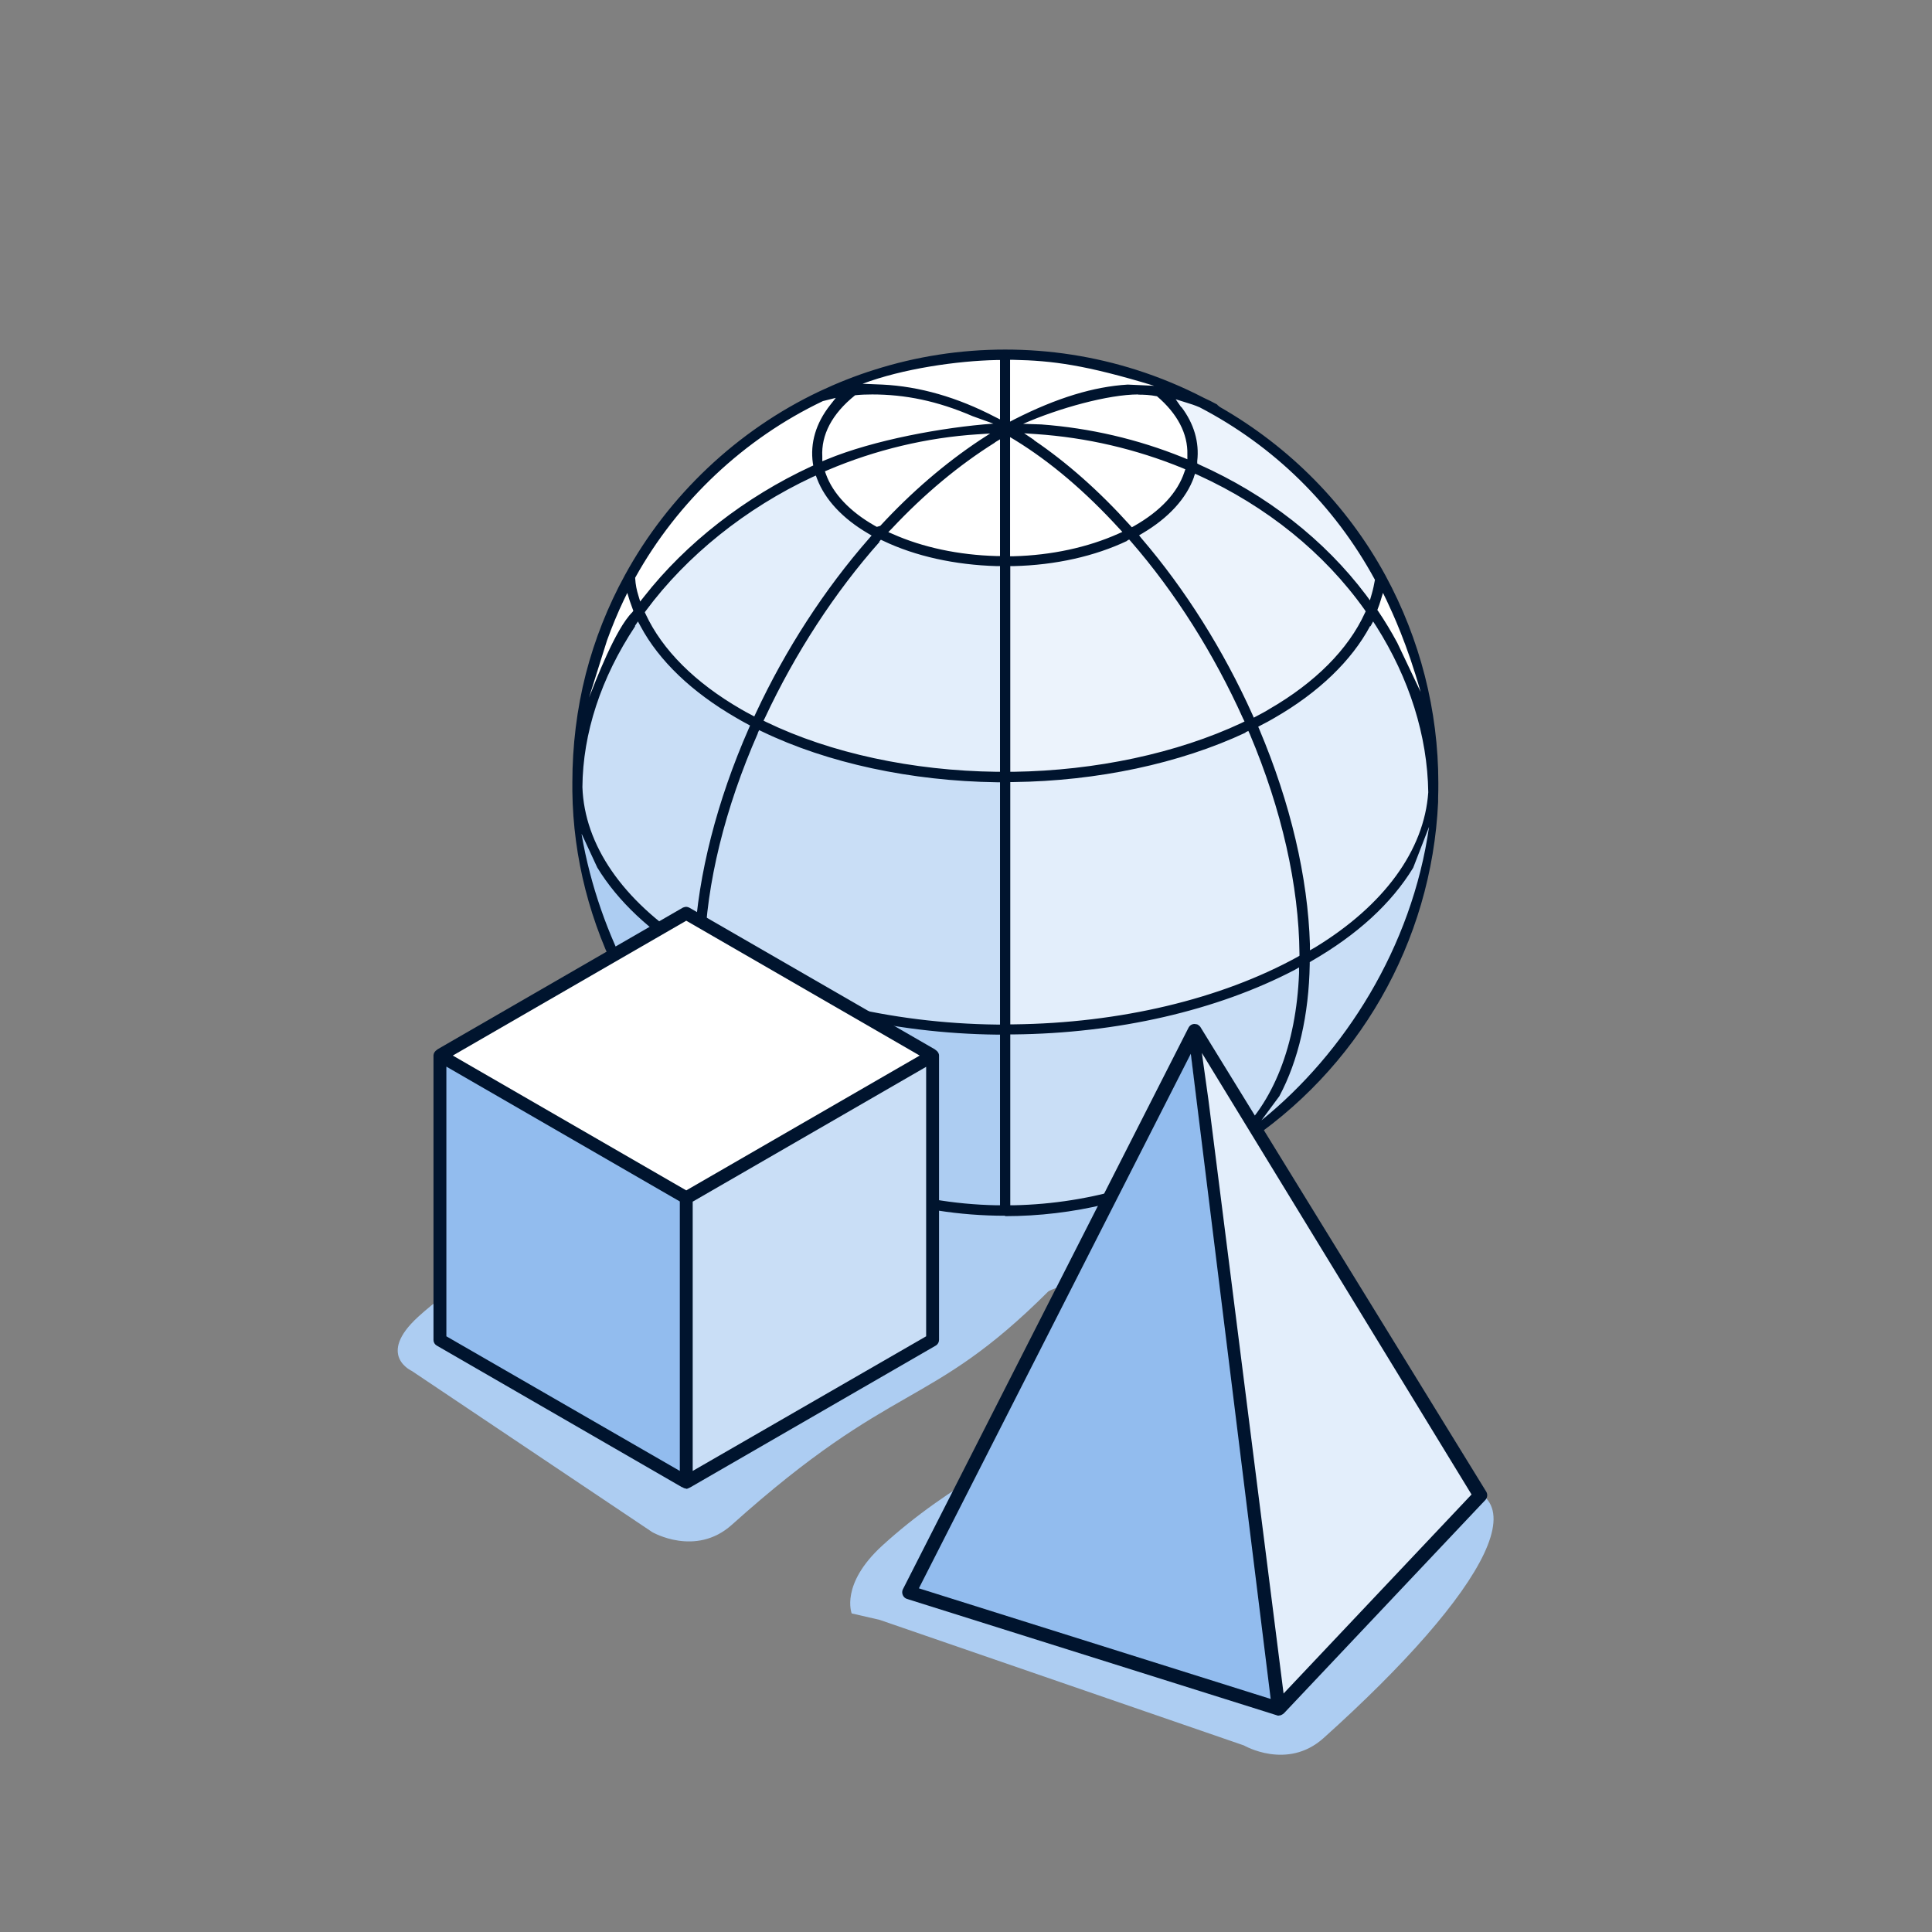 <?xml version="1.0" encoding="UTF-8"?>
<svg id="Ebene_1" xmlns="http://www.w3.org/2000/svg" viewBox="0 0 96 96">
    <rect x="0" y="0" width="96" height="96" fill="#808080" stroke="none"/>
    <g id="Group-4">
        <path id="Fill-2"
              d="m20.49,68.14l11.92,7.99s2.15,1.25,3.95-.36c8.11-7.28,9.77-5.66,15.72-11.59.35-.36,10.71-3.02,9.11-4.16s-15.75-5.18-15.75-5.18c0,0-18.06,4.56-24.66,10.59-2.1,1.92-.3,2.7-.3,2.7"
              style="fill:#adcdf2; fill-rule:evenodd; stroke-width:0px;"/>
    </g>
    <g id="Group-4-2">
        <path id="Fill-2-2"
              d="m43.71,80.49l18.1,6.24s2.15,1.25,3.95-.36c8.11-7.28,11.42-13.01,5.28-12.54.35-.36.15-.64-1.45-1.78s-9.9-3.24-9.9-3.24c0,0-9.24,1.96-15.85,7.99-2.1,1.92-1.52,3.37-1.52,3.37"
              style="fill:#adcdf2; fill-rule:evenodd; stroke-width:0px;"/>
    </g>
    <g id="globe">
        <path d="m71.22,38.89c0,.24,0,.49-.01.73,0-.08,0-.17,0-.26,0,0,0,0,0,0-.05-3.3-1.2-6.37-3.03-9.02.23-.54.38-1.09.45-1.64,1.65,3.02,2.6,6.5,2.6,10.19Z"
              style="fill:#fff; stroke-width:0px;"/>
        <path d="m71.2,39.36c0,.09,0,.17,0,.26-.12,7.19-4.05,13.46-9.71,17.13,2.08-1.81,3.33-5,3.34-9.09.05-.03.1-.06.15-.09,3.95-2.25,6.01-5.22,6.21-8.21Z"
              style="fill:#c9def6; stroke-width:0px;"/>
        <path d="m71.2,39.35s0,0,0,0c-.2,2.98-2.26,5.95-6.21,8.21-.05.03-.1.06-.15.09,0-.03,0-.06,0-.09,0-3.69-.98-7.73-2.65-11.58.35-.17.68-.35,1.01-.54,2.53-1.46,4.19-3.24,4.97-5.11,1.83,2.65,2.98,5.72,3.03,9.02Z"
              style="fill:#e3eefb; stroke-width:0px;"/>
        <path d="m68.62,28.7h0c-.08.55-.23,1.1-.45,1.64-2.13-3.08-5.26-5.58-8.95-7.17.27-1.3-.27-2.65-1.64-3.76.77.1,1.49.3,2.16.59,3.76,1.95,6.86,4.99,8.89,8.7Z"
              style="fill:#ecf3fc; stroke-width:0px;"/>
        <path d="m68.17,30.33c-.78,1.88-2.43,3.65-4.97,5.11-.33.19-.66.37-1.01.54-1.5-3.45-3.56-6.73-5.98-9.47.12-.06.23-.12.35-.19,1.54-.88,2.42-2.01,2.66-3.16,3.69,1.58,6.82,4.08,8.95,7.17Z"
              style="fill:#ecf3fc; stroke-width:0px;"/>
        <path d="m64.84,47.57s0,.06,0,.09c-4.13,2.34-9.51,3.51-14.89,3.51v-12.55c4.36,0,8.73-.88,12.24-2.63,1.68,3.85,2.65,7.89,2.65,11.58Z"
              style="fill:#e3eefb; stroke-width:0px;"/>
        <path d="m64.84,47.65c-.01,4.1-1.26,7.28-3.34,9.09-3.33,2.16-7.29,3.41-11.55,3.41v-8.99c5.38,0,10.75-1.17,14.89-3.51Z"
              style="fill:#c9def6; stroke-width:0px;"/>
        <path d="m57.58,19.4c1.37,1.11,1.92,2.46,1.64,3.76-2.78-1.2-5.87-1.87-9.1-1.9,2.77-1.57,5.28-2.14,7.45-1.87Z"
              style="fill:#fff; stroke-width:0px;"/>
        <path d="m59.73,20c-.67-.3-1.39-.5-2.16-.59-.3-.24-.64-.48-1.02-.7-.05-.03-.1-.06-.16-.09,1.16.37,2.28.83,3.34,1.38Z"
              style="fill:#fff; stroke-width:0px;"/>
        <path d="m56.21,26.51c2.42,2.74,4.48,6.03,5.98,9.47-3.51,1.75-7.87,2.63-12.24,2.63v-10.72c2.24,0,4.48-.46,6.25-1.39Z"
              style="fill:#ecf3fc; stroke-width:0px;"/>
        <path d="m57.58,19.4c-2.17-.27-4.69.3-7.45,1.87-.05,0-.11,0-.16,0,0,0,0,0,0,0v-3.64c2.25,0,4.41.35,6.44,1,.05.03.1.06.16.09.38.22.72.45,1.02.7Z"
              style="fill:#fff; stroke-width:0px;"/>
        <path d="m59.22,23.17c-.24,1.15-1.12,2.29-2.66,3.16-.11.06-.23.13-.35.19-1.87-2.12-3.96-3.91-6.16-5.2.03-.02.05-.03.08-.04,3.22.02,6.32.7,9.1,1.9Z"
              style="fill:#fff; stroke-width:0px;"/>
        <path d="m50.04,21.31c2.21,1.29,4.29,3.08,6.16,5.2-1.77.93-4.01,1.39-6.25,1.39v-6.54s0,0,0,0c.03-.02.05-.03.08-.04Z"
              style="fill:#fff; stroke-width:0px;"/>
        <path d="m50.12,21.27s-.05.03-.08.04c-.03-.02-.05-.03-.08-.05.05,0,.11,0,.16,0Z"
              style="fill:#fff; stroke-width:0px;"/>
        <path d="m50.04,21.31s-.05.03-.08.04c0,0,0,0,0,0v-.1h0s.05.03.08.05Z" style="fill:#fff; stroke-width:0px;"/>
        <polygon points="49.96 21.27 49.95 21.27 49.95 21.26 49.96 21.27" style="fill:#fff; stroke-width:0px;"/>
        <path d="m49.95,60.15h0c-4.66,0-8.97-1.51-12.47-4.05h0l.02-.03c-1.96-2.08-2.8-5.13-2.75-8.59.05.03.11.06.16.09,4.2,2.32,9.6,3.6,15.04,3.6v8.99Z"
              style="fill:#adcdf2; stroke-width:0px;"/>
        <path d="m49.95,38.62v12.55c-5.44,0-10.84-1.27-15.04-3.6-.05-.03-.1-.06-.16-.09.06-3.6,1.09-7.65,2.85-11.54,3.53,1.79,7.94,2.68,12.35,2.68Z"
              style="fill:#c9def6; stroke-width:0px;"/>
        <path d="m49.95,27.9v10.72c-4.41,0-8.83-.9-12.35-2.68,1.53-3.39,3.62-6.66,6.11-9.41,1.77.92,4.01,1.38,6.24,1.38Z"
              style="fill:#e3eefb; stroke-width:0px;"/>
        <path d="m49.95,21.36v6.54c-2.24,0-4.47-.46-6.24-1.38,1.88-2.07,3.98-3.85,6.24-5.16Z"
              style="fill:#fff; stroke-width:0px;"/>
        <path d="m49.95,21.27v.1c-2.26,1.31-4.36,3.08-6.24,5.16-.12-.06-.24-.13-.36-.2-1.5-.86-2.38-1.95-2.65-3.07,2.84-1.26,6-1.99,9.25-1.99Z"
              style="fill:#fff; stroke-width:0px;"/>
        <path d="m49.95,21.26h0c-3.25,0-6.41.73-9.25,1.99-.32-1.33.23-2.73,1.65-3.87,2.24-.23,4.89.31,7.6,1.88Z"
              style="fill:#fff; stroke-width:0px;"/>
        <path d="m49.95,17.62v3.64c-2.72-1.57-5.37-2.1-7.6-1.88.3-.24.63-.46,1-.68.05-.03.11-.06.16-.09,0,0,0,0,0,0,2.03-.64,4.19-.99,6.43-.99h0Z"
              style="fill:#fff; stroke-width:0px;"/>
        <path d="m43.35,26.33c.12.07.24.13.36.2-2.49,2.75-4.58,6.02-6.11,9.41-.3-.16-.61-.31-.9-.49-2.52-1.45-4.17-3.21-4.95-5.07,2.15-2.99,5.29-5.5,8.95-7.12.27,1.12,1.15,2.21,2.65,3.07Z"
              style="fill:#e3eefb; stroke-width:0px;"/>
        <path d="m43.51,18.61c-.05.03-.11.06-.16.09-.37.21-.71.44-1,.68-.53.05-1.04.15-1.52.29.86-.41,1.76-.77,2.69-1.06Z"
              style="fill:#fff; stroke-width:0px;"/>
        <path d="m40.82,19.67c.48-.14.99-.24,1.52-.29-1.42,1.14-1.97,2.54-1.65,3.87-3.66,1.62-6.8,4.14-8.95,7.12-.24-.55-.39-1.11-.47-1.68,2.15-3.93,5.49-7.1,9.55-9.03Z"
              style="fill:#fff; stroke-width:0px;"/>
        <path d="m37.5,56.07l-.02.03c-5.25-3.82-8.74-9.98-8.79-16.92,0-.02,0-.03,0-.04.11,3.02,2.12,6.02,6.06,8.33-.06,3.47.79,6.51,2.75,8.59Z"
              style="fill:#adcdf2; stroke-width:0px;"/>
        <path d="m36.7,35.45c.29.17.59.33.9.49-1.76,3.89-2.79,7.94-2.85,11.54-3.94-2.32-6.01-5.32-6.06-8.33,0,0,0-.02,0-.02,0,0,0-.01,0-.02.02-3.09,1.17-6.09,3.06-8.72.78,1.86,2.44,3.62,4.95,5.07Z"
              style="fill:#c9def6; stroke-width:0px;"/>
        <path d="m31.28,28.7c.08.57.24,1.13.47,1.68-1.9,2.63-3.02,5.63-3.06,8.72,0-.02,0-.04,0-.07,0-.05,0-.1,0-.15,0-1.85.24-3.64.68-5.35.44-1.71,1.09-3.33,1.92-4.84Z"
              style="fill:#fff; stroke-width:0px;"/>
        <path d="m28.69,39.12v.06s0-.04,0-.06Z" style="fill:#fff; stroke-width:0px;"/>
        <path d="m49.95,60.41c-4.55,0-8.91-1.41-12.59-4.08-5.51-4-8.84-10.36-8.92-17.02v-.42c0-1.83.22-3.65.67-5.41.44-1.7,1.09-3.35,1.94-4.9,2.16-3.96,5.59-7.2,9.66-9.13.87-.41,1.79-.78,2.72-1.07,2.1-.67,4.29-1.01,6.52-1.01s4.41.34,6.52,1.01c1.16.37,2.29.84,3.35,1.39.24.11.44.21.66.33l.02.03.11.09c3.48,1.99,6.33,4.88,8.23,8.37,1.72,3.17,2.63,6.72,2.63,10.31,0,.24,0,.49-.01.73v.22c-.32,6.97-3.98,13.33-9.82,17.12-.53.45-1.08.81-1.66,1.09-.03.02-.07.02-.11.02h-.06s-.11,0-.11,0c-3.02,1.54-6.39,2.35-9.76,2.35Zm14.37-12.21c-3.85,2.01-8.8,3.15-13.96,3.2h-.16v8.49h.16c3.91-.08,7.7-1.23,10.96-3.34,1.95-1.72,3.09-4.62,3.23-8.2v-.28s-.23.13-.23.13Zm-29.31-.03c.07,3.28.99,5.95,2.67,7.73,3.51,2.55,7.59,3.91,11.85,3.99h.16s0-8.48,0-8.48h-.16c-5.18-.06-10.25-1.26-14.29-3.38l-.24-.13v.27Zm35.21-5.05c-1.08,1.77-2.78,3.33-5.06,4.64l-.08.05v.09c-.04,2.52-.56,4.79-1.51,6.57l-.89,1.2c4.12-3.33,7.48-8.6,8.33-14.59l-.79,2.04Zm-41.32-1.66c.88,5.12,3.47,9.71,6.6,12.67l.26-.19c-.84-1.74-1.27-3.84-1.26-6.23v-.09s-.08-.05-.08-.05c-2.13-1.29-3.72-2.79-4.74-4.46l-.77-1.66Zm8.76-5.03c-1.64,3.73-2.56,7.47-2.65,10.81v.1s.08.05.08.05c4.02,2.21,9.15,3.46,14.44,3.52h.16s0-12.04,0-12.04h-.16c-4.26-.06-8.4-.95-11.66-2.52l-.15-.07-.07.15Zm24.24-.03c-3.28,1.54-7.38,2.41-11.54,2.46h-.16v12.04h.16c5.28-.06,10.3-1.25,14.13-3.36l.08-.05v-.1c-.03-3.39-.88-7.16-2.47-10.92l-.07-.15-.15.07Zm6.18-5.29c-.92,1.72-2.56,3.3-4.75,4.56-.22.13-.44.25-.68.37l-.13.07.06.14c1.54,3.65,2.41,7.34,2.51,10.69v.28s.25-.14.25-.14c3.43-2.09,5.43-4.83,5.63-7.71-.04-2.81-.94-5.66-2.59-8.26l-.15-.23-.13.24Zm-36.52.01c-1.7,2.56-2.6,5.32-2.62,7.99.1,2.88,2,5.63,5.34,7.77l.23.15v-.28c.18-3.29,1.11-6.94,2.7-10.56l.06-.14-.13-.07c-.21-.11-.4-.22-.57-.32-2.18-1.26-3.82-2.82-4.74-4.54l-.13-.24-.15.22Zm24.46-4.25c-1.62.77-3.57,1.21-5.66,1.26h-.16v10.22h.16c4.09-.06,8.12-.92,11.34-2.43l.14-.07-.07-.14c-1.45-3.22-3.37-6.27-5.58-8.81l-.08-.09-.11.05Zm-12.31.05c-2.23,2.51-4.2,5.54-5.7,8.75l-.07.14.14.07c3.19,1.54,7.26,2.42,11.45,2.47h.16s0-10.22,0-10.22h-.16c-2.08-.06-4.04-.49-5.65-1.26l-.11-.05-.08.09Zm15.62-3.22c-.38,1.07-1.27,2.04-2.56,2.8l-.17.1.12.15c2.18,2.54,4.08,5.57,5.51,8.75l.07.16.15-.08c.21-.11.42-.22.61-.34,2.29-1.32,3.94-2.98,4.76-4.78l.04-.08-.05-.08c-2.01-2.83-4.87-5.14-8.27-6.69l-.16-.07-.06.17Zm-18.95,0c-3.32,1.55-6.26,3.91-8.28,6.64l-.06.08.04.09c.83,1.79,2.47,3.42,4.74,4.73.15.09.32.18.51.28l.15.08.07-.15c1.48-3.18,3.43-6.18,5.63-8.69l.13-.15-.17-.1c-1.27-.74-2.15-1.69-2.54-2.72l-.06-.16-.16.07Zm-9.39,6.13c-.3.63-.57,1.28-.83,2l-.89,2.83c.33-.83,1.31-3.41,2.15-4.24l.05-.07-.03-.08c-.05-.14-.1-.28-.15-.42l-.12-.39-.18.37Zm37.61.02c-.04.13-.08.26-.13.38l-.03.08.05.07c.33.49.64,1,.94,1.56l1.16,2.44c-.67-2.38-1.4-3.93-1.69-4.55l-.18-.37-.12.39Zm-27.71-9.92c-3.91,1.86-7.22,4.98-9.33,8.78.02.36.08.62.16.88l.09.3.19-.24c2.09-2.67,5.04-4.96,8.3-6.47l.11-.05-.02-.12c-.14-.99.15-1.98.85-2.87l.29-.37-.64.16Zm17.81.29c.63.83.9,1.76.79,2.69v.12s.09.05.09.05c3.36,1.5,6.23,3.74,8.3,6.49l.19.26.09-.31c.07-.24.12-.48.16-.71-2.03-3.73-5.04-6.66-8.71-8.57-.23-.1-.47-.18-.71-.25l-.48-.15.27.39Zm-8.51,7.42h.17c1.89-.05,3.69-.44,5.21-1.12l.2-.09-.15-.16c-1.68-1.84-3.42-3.32-5.18-4.4l-.25-.15v5.93Zm-.75-5.65c-1.79,1.12-3.52,2.56-5.14,4.29l-.16.16.21.09c1.5.67,3.29,1.05,5.17,1.1h.17s0-5.8,0-5.8l-.25.15Zm1.95-.11c1.62,1.1,3.23,2.52,4.77,4.23l.08.09.11-.06c1.32-.75,2.16-1.66,2.5-2.68l.05-.14-.14-.06c-2.32-.95-4.77-1.52-7.28-1.69l-.59-.04.49.33Zm-2.8-.3c-2.52.16-5.09.77-7.46,1.78l-.14.06.05.14c.35.97,1.19,1.86,2.42,2.56l.11.06.17-.05c1.55-1.68,3.22-3.11,4.95-4.26l.51-.33-.6.04Zm-5.25-1.98c-.29,0-.57.01-.85.04-1.16.93-1.69,1.98-1.63,3.05v.23s.22-.09.22-.09c2.34-.97,5.79-1.6,8.28-1.78l-1.03-.37c-1.76-.76-3.35-1.08-5-1.08Zm13.22,0c-1.47,0-3.92.67-5.72,1.46l.9.03c2.42.18,4.79.73,7.04,1.64l.22.09v-.23c.03-1.04-.5-2.04-1.51-2.9-.36-.07-.65-.08-.93-.08Zm-6.37,1.35l.23-.12c2.09-1.06,3.93-1.62,5.62-1.72l1.31.06c-3.42-1.04-5.05-1.25-7-1.29h-.16s0,3.06,0,3.06Zm-.67-3.06c-1.96.04-4.67.43-6.66,1.18l.99.04c1.84.09,3.72.63,5.6,1.61l.24.12v-2.95h-.16Z"
              style="fill:#00142e; stroke-width:0px;"/>
    </g>
    <g id="cube">
        <polygon points="46.34 52.45 46.34 66.58 34.1 73.65 34.1 59.52 46.34 52.45"
                 style="fill:#c9def6; stroke-width:0px;"/>
        <polygon points="46.34 52.45 34.1 59.52 21.86 52.45 34.1 45.38 46.34 52.45"
                 style="fill:#fff; stroke-width:0px;"/>
        <polygon points="34.1 59.52 34.1 73.65 21.86 66.58 21.86 52.45 34.1 59.52"
                 style="fill:#92bcee; stroke-width:0px;"/>
        <path d="m34.1,73.97s-.09-.01-.14-.04l-.05-.03h-.02s-12.19-7.04-12.19-7.04c-.1-.06-.16-.16-.16-.28v-14.14s.01-.09.04-.14c.05-.07.07-.09.1-.11l.04-.03.02-.02,12.19-7.04s.1-.04.16-.04.11.02.16.04l12.2,7.04.05.04s.07.05.09.08c.06.09.07.14.07.18v14.14c0,.11-.06.22-.16.28l-12.19,7.04-.06.03c-.06.03-.11.05-.15.05Zm-11.92-7.57l11.6,6.69v-13.39l-11.6-6.7v13.39Zm12.24-6.7v13.39l11.6-6.69v-13.39l-11.6,6.7Zm-11.92-7.25l11.6,6.7,11.6-6.7-11.6-6.7-11.6,6.7Z"
              style="fill:#00142e; stroke-width:0px;"/>
    </g>
    <g id="pyramid">
        <polygon points="59.36 51.22 45.17 79.13 63.54 84.91 59.36 51.22" style="fill:#fff; stroke-width:0px;"/>
        <polygon points="59.36 51.22 63.54 84.91 73.56 74.3 59.36 51.22" style="fill:#e3eefb; stroke-width:0px;"/>
        <path d="m45.49,79.01l17.82,5.62-4.16-32.51-13.66,26.89Z" style="fill:#92bcee; stroke-width:0px;"/>
        <path d="m63.54,85.25s-.07,0-.1-.02l-18.37-5.78c-.1-.03-.17-.1-.21-.19s-.04-.2,0-.28l14.19-27.9c.03-.06.07-.11.13-.15.05-.03.11-.05.18-.05l.13.02c.06.03.11.07.15.12l14.21,23.1c.08.13.06.3-.04.41l-10.01,10.6s-.1.09-.2.11h-.05Zm-17.89-6.33l17.49,5.5-3.97-32.06-13.51,26.56Zm14.4-24.24l3.73,29.47,9.34-9.89-13.4-21.94.33,2.36Z"
              style="fill:#00142e; stroke-width:0px;"/>
    </g>
</svg>

